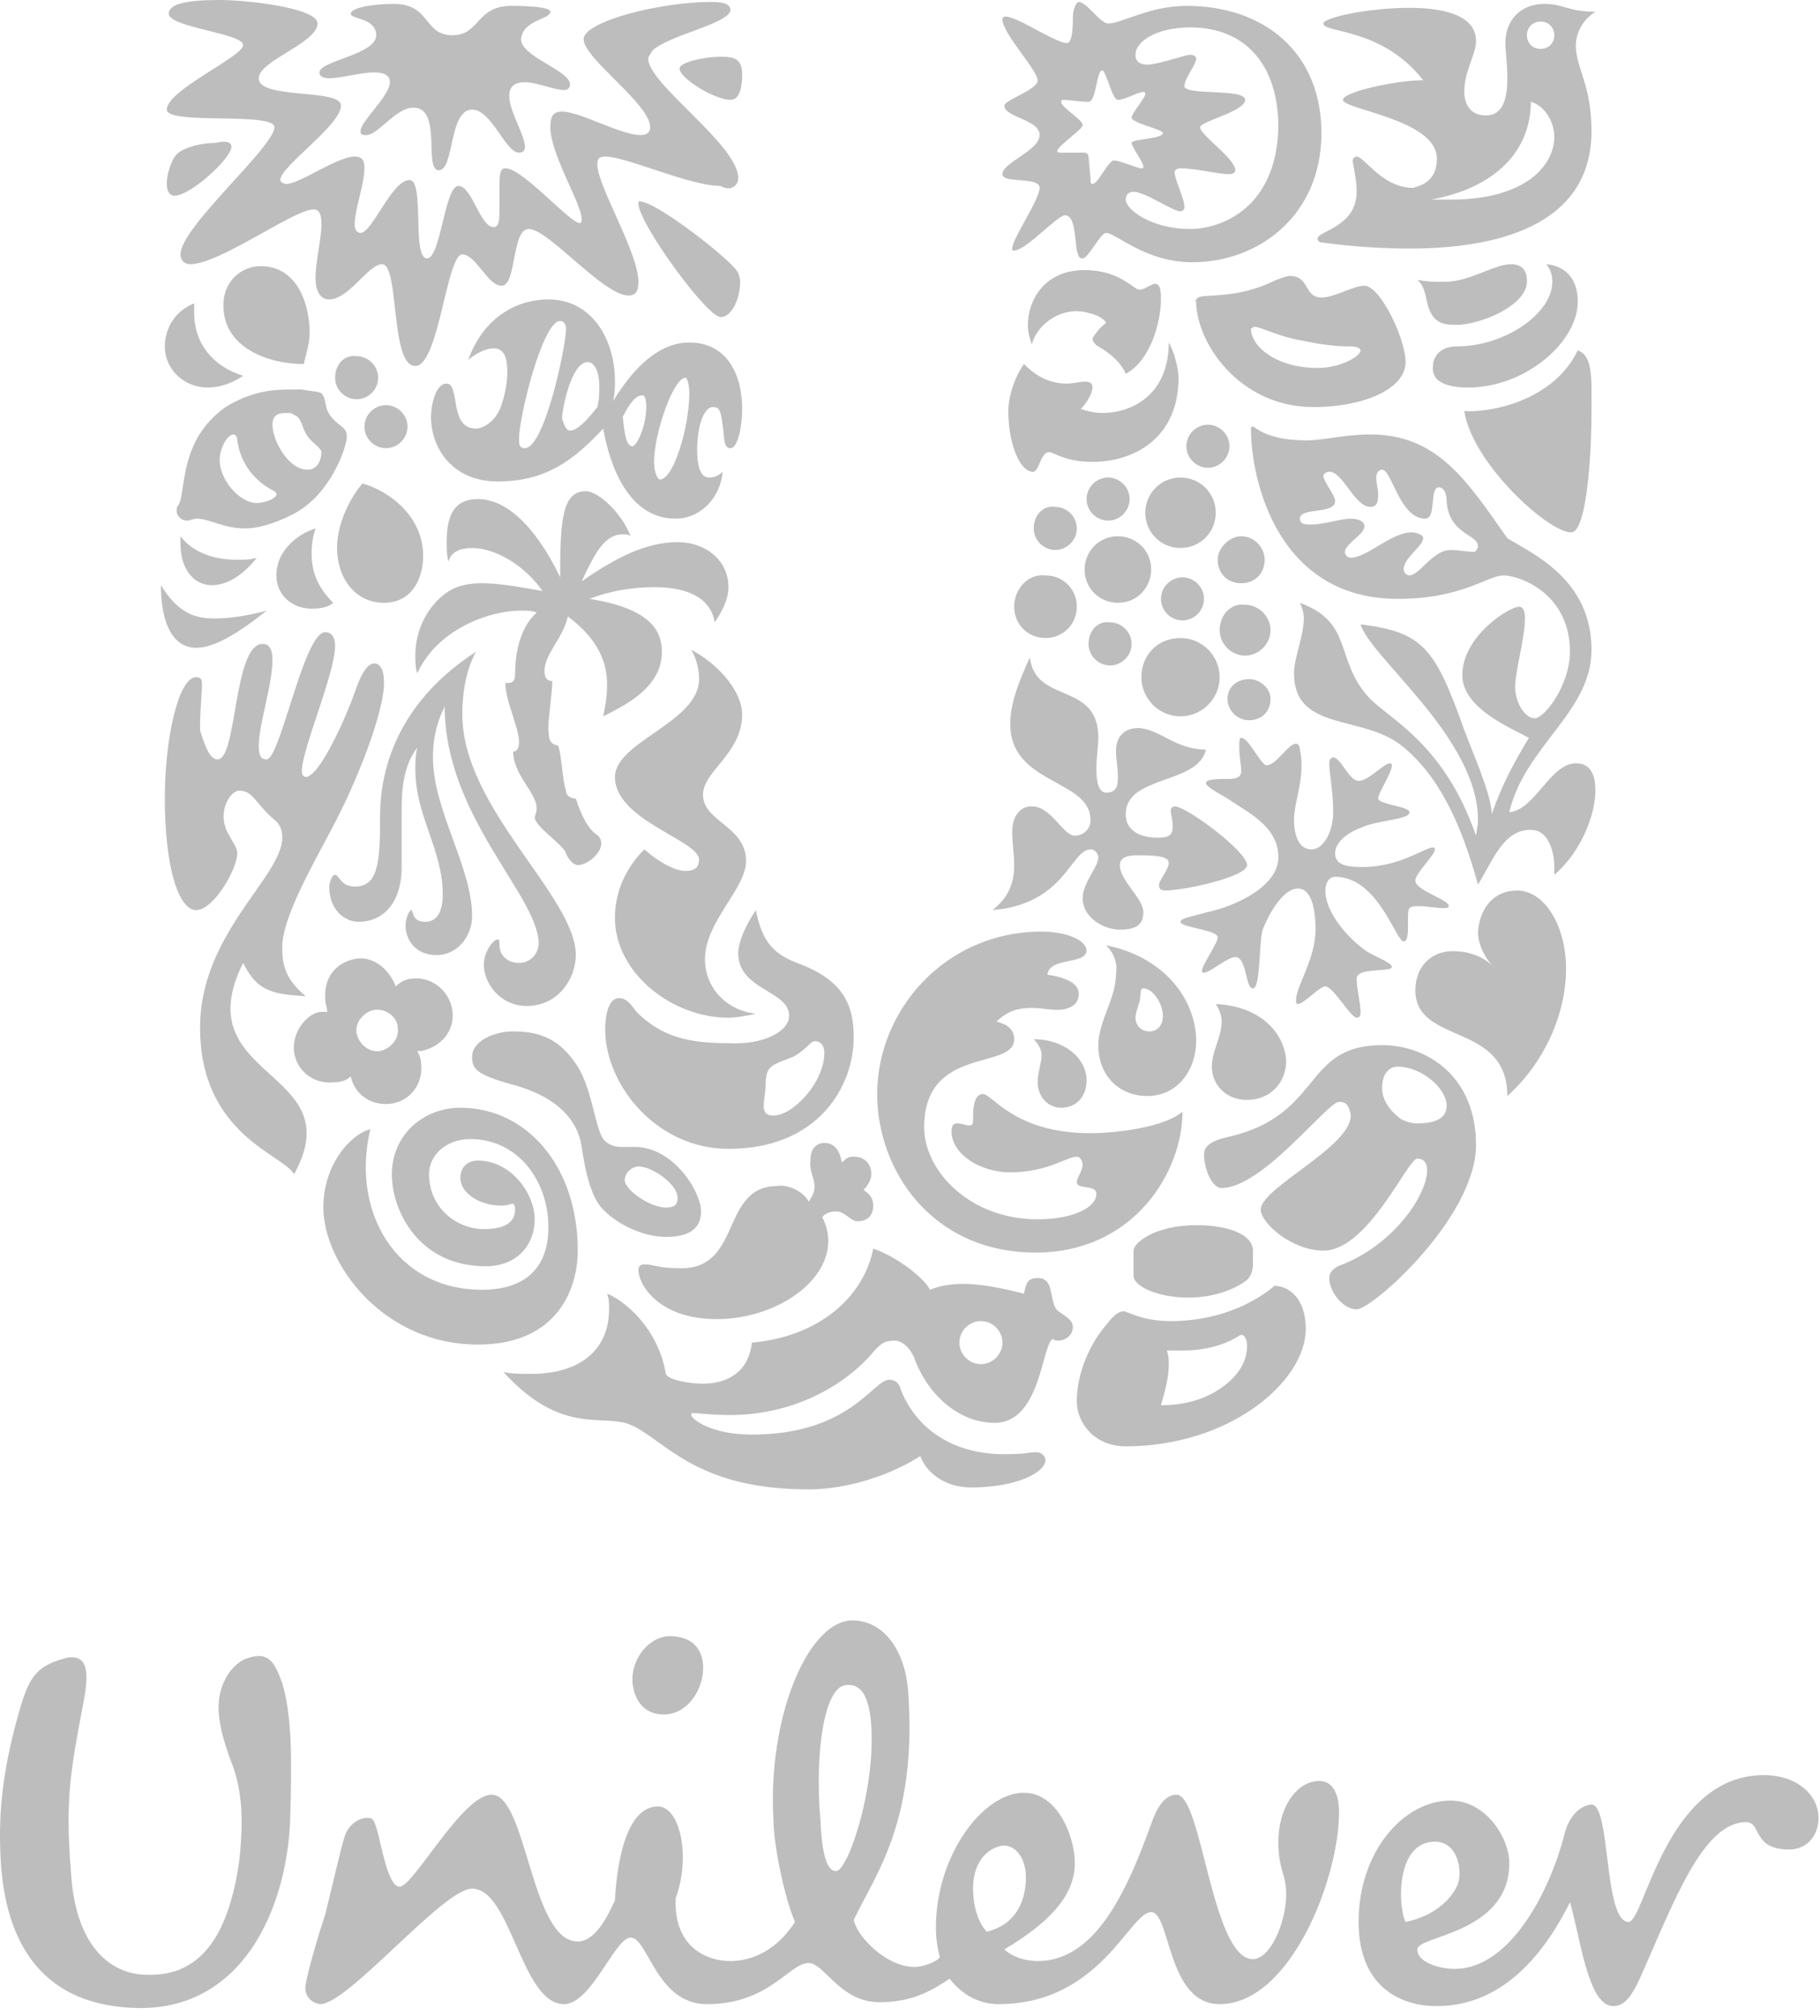 <svg xmlns="http://www.w3.org/2000/svg" width="93" height="103" fill="currentColor" viewBox="0 0 93 103">
  <path fill="#BDBDBD" d="M74.823 21c.4 2.7 4.4 6.3 5.5 6.2.7-.1 1-3.5 1-6.2 0-1.6.1-2.8-.7-3.1-1.3 2.7-4.7 3.2-5.8 3.1Zm.2-1.2c2.9 0 5.6-2.3 5.6-4.4 0-1-.5-1.8-1.6-1.9.2.3.3.5.3.9 0 1.6-2.4 3.3-4.9 3.3-.9 0-1.2.6-1.2 1-.1.8.7 1.1 1.8 1.1Zm-.6-3.2c-.4 0-1 0-1.3-.6-.3-.5-.2-1.3-.7-1.7.5.1 1 .1 1.4.1 1.3 0 2.5-.9 3.4-.9.6 0 .8.4.8.8.1 1.3-2.4 2.3-3.6 2.3Zm-63.3 22.2c1 0 .8-5.9 2.3-5.9.4 0 .5.4.5.8 0 1.3-.7 3.3-.7 4.4 0 .5.1.7.4.7.7 0 1.9-6.5 3-6.5.4 0 .5.4.5.7 0 1.4-1.7 5.3-1.7 6.4 0 .2.1.3.2.3.7 0 2.1-3.1 2.6-4.6.3-.8.6-1.2.9-1.2.3 0 .5.3.5 1 0 1.5-1.4 5.1-2.7 7.5-1 1.9-2.5 4.5-2.5 6 0 .8.1 1.6 1.2 2.5-1.8-.1-2.5-.3-3.2-1.7-3 6 5.6 5.4 2.6 10.8-.5-1-4.8-2-4.8-7.5 0-4.8 4.2-7.7 4.2-9.7 0-.4-.1-.7-.5-1-.9-.8-1-1.4-1.7-1.4-.5 0-1.2 1.2-.5 2.3.2.4.4.6.4.9 0 .8-1.2 2.9-2.1 2.9-.9 0-1.6-2.2-1.6-5.7 0-3.1.7-6.2 1.6-6.2.3 0 .3.2.3.4 0 .4-.1 1.1-.1 2.3.4 1.4.7 1.5.9 1.5Z"/>
  <path fill="#BDBDBD" d="M18.323 47.1c1.2 0 2.2-.9 2.2-2.8v-2.9c0-1.1.1-2.3.8-3.2-.1.4-.1.8-.1 1.1 0 2.4 1.4 4.1 1.4 6.4 0 .9-.3 1.4-.9 1.4-.7 0-.6-.6-.7-.6-.1 0-.3.4-.3.8 0 .6.4 1.5 1.6 1.5 1 0 1.8-.9 1.8-2 0-2.5-2-5.4-2-8.1 0-1.2.3-2 .6-2.6 0 5.6 4.8 9.7 4.8 12.1 0 .5-.4 1-1 1-.7 0-1-.5-1-.9 0-.2 0-.3-.1-.3-.2 0-.7.6-.7 1.3 0 .9.8 2.1 2.2 2.1 1.6 0 2.5-1.4 2.5-2.6 0-3-5.8-7.5-5.8-12.3 0-.8.1-2.1.7-3.2-3.7 2.4-4.9 5.6-4.9 8.4 0 2.4-.1 3.6-1.3 3.6-.7 0-.8-.6-1-.6-.2 0-.3.5-.3.6 0 1.2.8 1.8 1.5 1.8Zm49-28.3c1.2 0 2.2-.6 2.2-.9 0-.1-.2-.2-.5-.2-.4 0-1.1 0-2.5-.3-1.2-.2-2.1-.7-2.4-.7-.1 0-.2.1-.2.1 0 .9 1.3 2 3.4 2Zm-6.1-3.6c.4-.2 2 .1 4-.9.3-.1.5-.2.7-.2 1 0 .7 1.1 1.6 1.1.7 0 1.6-.6 2.2-.6.8 0 2.1 2.7 2.1 3.9 0 1.4-2.2 2.3-4.7 2.3-3.8 0-6-3.3-6-5.4-.1 0 0-.1.1-.2Zm-42.3 42.5c-.9.2-2.4 1.7-2.4 4 0 2.8 3 7 7.9 7 4.1 0 5.1-2.9 5.1-4.8 0-4.3-2.6-7.3-6-7.3-1.9 0-3.5 1.4-3.5 3.4 0 1.9 1.4 4.7 4.8 4.7 1.6 0 2.5-1.1 2.5-2.4 0-1.3-1.2-3-2.9-3-.5 0-.9.3-.9.9 0 .7.9 1.4 2.1 1.4.3 0 .5-.1.6-.1.1.1.1.2.1.3 0 .7-.6 1-1.6 1-1.4 0-2.8-1.1-2.8-2.8 0-1 .9-1.8 2.1-1.8 2.5 0 4 2.2 4 4.5 0 2-1.1 3.2-3.4 3.2-4.4 0-6.7-4-5.7-8.2Zm30.1 10.9c0 .6.5 1.1 1.1 1.1.6 0 1.1-.5 1.1-1.1 0-.6-.5-1.1-1.1-1.1-.6 0-1.1.5-1.1 1.1Zm2.2 5.7c1.4 0 1.3-.1 1.7-.1.4 0 .5.3.5.4 0 .6-1.4 1.4-3.8 1.4-1.4 0-2.3-.8-2.6-1.6-1.4.9-3.6 1.7-5.7 1.7-5.8 0-7.3-2.5-9.1-3.3-1.4-.6-3.5.6-6.5-2.7.4.1.9.1 1.4.1 2.6 0 4-1.3 4-3.3 0-.3 0-.5-.1-.8.8.3 2.6 1.7 3 4.1.1.3 1.2.5 1.9.5 1 0 2.3-.4 2.5-2.1 3.4-.3 5.7-2.3 6.2-4.8 1.2.4 2.6 1.5 2.9 2.1.5-.2 1-.3 1.7-.3.9 0 1.9.2 3.1.5.1-.4.1-.8.7-.8.8 0 .6.9.9 1.5.1.3.9.5.9 1s-.5.7-.7.7c-.1 0-.3 0-.3-.1-.6.2-.6 4.3-3 4.3-1.8 0-3.4-1.4-4.1-3.3-.2-.5-.6-.9-1-.9-.5 0-.7.1-1.2.7-1.5 1.7-4.1 3.1-7.2 3.1-1 0-1.7-.1-1.9-.1-.1 0-.1 0-.1.1 0 .2 1 1 3.1 1 5 0 6.2-2.8 7-2.8.1 0 .5 0 .6.5 1.1 2.7 3.6 3.3 5.2 3.3Zm17.2-18c-.6 0-3.9 4.4-6 4.4-.5 0-.9-1-.9-1.7 0-.4.3-.7 1.2-.9 4.9-1.1 3.8-4.7 7.9-4.7 2.3 0 4.8 1.6 4.8 5.1 0 3.7-5.3 8.4-6.1 8.4-.7 0-1.4-.9-1.4-1.6 0-.2.1-.5.7-.7 2.7-1.1 4.3-3.6 4.3-4.8 0-.3-.1-.6-.5-.6-.5 0-2.5 4.7-4.8 4.7-1.6 0-3.2-1.4-3.2-2.1 0-1.1 4.6-3.2 4.6-4.8-.1-.7-.4-.7-.6-.7Zm3-1.8c-.4 0-.8.3-.8 1.1s.7 1.4 1 1.6c.2.1.5.2.8.2.8 0 1.5-.2 1.5-.9 0-.9-1.3-2-2.5-2Zm-52.8-32.7c0 .6.5 1.1 1.1 1.1.6 0 1.1-.5 1.1-1.1 0-.6-.5-1.1-1.1-1.1-.6 0-1.1.5-1.1 1.1Zm-1.5-2.5c0 .6.5 1.1 1.1 1.1.6 0 1.1-.5 1.1-1.1 0-.6-.5-1.1-1.1-1.1-.6-.1-1.1.4-1.1 1.1Zm-1 7.7c-.7.2-2 1-2 2.4 0 1 .8 1.7 1.8 1.7.5 0 .9-.1 1.1-.3-.8-.8-1.1-1.6-1.1-2.5 0-.6.1-1 .2-1.3Zm-6.9.4v.4c0 1.3.7 2.1 1.6 2.1.7 0 1.5-.4 2.3-1.4-.3.1-.7.1-1 .1-1.1 0-2.2-.3-2.9-1.2Zm-1 2.5c0 2.1.7 3.2 1.8 3.2.9 0 2.1-.7 3.6-1.9-1.1.3-2 .4-2.7.4-1.1 0-1.9-.4-2.7-1.7Zm7.3-11.3c.1-.5.3-1 .3-1.6 0-1.4-.6-3.4-2.5-3.4-1.1 0-1.9.9-1.9 1.9-.1 2.2 2.2 3.1 4.1 3.1Zm-2.4 7.1c-.9 0-1.9-1.2-1.9-2.2 0-.6.4-1.3.7-1.3.1 0 .2.1.2.3.2 1.4 1.1 2.2 1.9 2.6l.1.1c.1.2-.5.5-1 .5Zm2.6-3.4c.2.3.7.6.7.8 0 .4-.2.9-.7.9-1 0-1.8-1.5-1.8-2.3 0-.5.3-.6.7-.6.2 0 .3 0 .4.1.4.1.4.7.7 1.1Zm-6.6 3.5c-.1.1-.1.2-.1.3 0 .3.3.5.5.5s.4-.1.5-.1c.7 0 1.4.5 2.5.5.6 0 1.4-.2 2.4-.7 2-1 2.8-3.5 2.8-4s-.4-.5-.8-1-.2-.9-.5-1.2c-.1-.1-.5-.1-1-.2h-.6c-.9 0-2 .1-3.3.9-2.4 1.7-2 4.3-2.4 5Zm9.4-1.1c-.6.7-1.3 2-1.3 3.3 0 1.5.9 2.8 2.4 2.8 1.4 0 2-1.2 2-2.4 0-2-1.7-3.3-3.1-3.7Zm-6.1-5.5s-.8.6-1.8.6c-1.2 0-2.2-.9-2.2-2.1 0-.9.5-1.8 1.5-2.2v.5c0 1.5.9 2.7 2.5 3.2Zm49.8 9.4c0 .7.5 1.2 1.2 1.2s1.2-.5 1.2-1.2c0-.6-.5-1.2-1.2-1.2-.6 0-1.2.6-1.2 1.2Zm.1 3.6c0 .7.6 1.3 1.3 1.3.7 0 1.3-.6 1.3-1.3 0-.7-.6-1.3-1.3-1.3-.7-.1-1.3.5-1.3 1.3Zm-4 2.4c0 1.1.9 2 2 2s2-.9 2-2-.9-2-2-2c-1.2 0-2 .9-2 2Zm1-4c0 .6.5 1.1 1.1 1.1.6 0 1.1-.5 1.1-1.1 0-.6-.5-1.1-1.1-1.1-.6 0-1.1.5-1.1 1.1Zm-3.7 2.3c0 .6.5 1.1 1.1 1.1.6 0 1.1-.5 1.1-1.1 0-.6-.5-1.1-1.1-1.1-.6-.1-1.1.4-1.1 1.1Zm2.9-6.7c0 1 .8 1.8 1.8 1.8s1.8-.8 1.8-1.8-.8-1.8-1.8-1.8-1.8.8-1.8 1.8Zm2.1-3.4c0 .6.5 1.1 1.1 1.1.6 0 1.1-.5 1.1-1.1 0-.6-.5-1.1-1.1-1.1-.6 0-1.1.5-1.1 1.1Zm-5.1 2.7c0 .6.5 1.1 1.1 1.1.6 0 1.1-.5 1.1-1.1 0-.6-.5-1.1-1.1-1.1-.6 0-1.1.5-1.1 1.1Zm-.1 3.6c0 1 .8 1.7 1.7 1.7 1 0 1.7-.8 1.7-1.7 0-1-.8-1.7-1.7-1.7-1 0-1.7.8-1.7 1.7Zm-3.6 1.9c0 .9.7 1.6 1.6 1.6.9 0 1.6-.7 1.6-1.6 0-.9-.7-1.6-1.6-1.6-.9-.1-1.6.7-1.6 1.6Zm1-4c0 .6.5 1.1 1.1 1.1.6 0 1.1-.5 1.1-1.1 0-.6-.5-1.1-1.1-1.1-.6-.1-1.1.4-1.1 1.1Zm9.9 8.7c0-.6.5-1 1.1-1 .6 0 1.1.5 1.1 1 0 .7-.5 1.1-1.1 1.1-.6 0-1.1-.5-1.1-1.1Zm.7 32.5c.1 0 .3.1.3.6 0 .6-.3 1.4-1.3 2.1-.7.5-1.7.9-3.1.9.2-.7.4-1.4.4-2.1 0-.2 0-.4-.1-.7h.4c2.3.1 3.3-.8 3.4-.8Zm.3-2.8c.2-.2.3-.5.3-.8v-.7c0-.8-1.2-1.3-2.9-1.3-2.1 0-3.2.9-3.2 1.3v1.3c0 .5 1.2 1.1 2.8 1.1 1.1 0 2.2-.3 3-.9Zm1.4.3c-.7.6-2.5 1.8-5.3 1.8-1.5 0-2.2-.5-2.4-.5-.3 0-.6.3-.9.7-.7.8-1.5 2.3-1.5 3.9 0 1.1.9 2.3 2.5 2.3 5.3 0 9.2-3.3 9.2-6 0-1.6-.9-2.2-1.6-2.2Zm1-23.8c0 .7.2 1.5.9 1.5.6 0 1.1-.9 1.1-1.9 0-1.1-.2-2-.2-2.5 0-.2.1-.3.2-.3.4 0 .8 1.2 1.3 1.2s1.3-.9 1.6-.9c.1 0 .1.1.1.1 0 .4-.7 1.4-.7 1.7 0 .3 1.6.4 1.6.7 0 .4-1.7.4-2.5.8-.8.3-1.3.8-1.3 1.3 0 .6.6.7 1.4.7 1.9 0 3.2-1 3.6-1 .1 0 .1.1.1.1 0 .3-1 1.2-1 1.6 0 .5 1.8 1 1.7 1.3 0 .1-.1.1-.3.1-.3 0-.8-.1-1.2-.1-.2 0-.4 0-.5.1-.2.2.1 1.7-.3 1.7s-1.3-3.3-3.5-3.3c-.3 0-.5.3-.5.7 0 1.1 1.1 2.4 2.1 3.1.5.3 1.3.6 1.3.8 0 .3-1.8 0-1.8.6 0 .5.2 1.3.2 1.7 0 .1 0 .3-.2.3-.3 0-1.2-1.6-1.6-1.6-.3 0-1.1.9-1.4.9-.1 0-.1-.1-.1-.2 0-.7 1-2.1 1-3.6 0-.7-.1-2.1-.9-2.1-.7 0-1.4 1.1-1.8 2.1-.2.6-.1 3-.5 3s-.3-1.6-.9-1.6c-.4 0-1.3.8-1.6.8-.1 0-.1 0-.1-.1 0-.3.8-1.4.8-1.7 0-.4-1.9-.5-1.9-.8 0-.2.7-.3 1.4-.5 1.4-.3 3.6-1.3 3.6-2.8 0-1.6-1.6-2.3-2.6-3-.5-.3-1.1-.6-1.1-.8 0-.2.7-.2 1-.2.4 0 .8 0 .8-.4 0-.3-.1-.8-.1-1.2 0-.3 0-.5.1-.5.4 0 1 1.4 1.3 1.4.5 0 1.1-1.1 1.5-1.1.1 0 .2.1.2.3.3 1.4-.3 2.6-.3 3.6Zm-13.5-8.3c.3 2.4 3.5 1.2 3.5 4.1 0 .4-.1 1-.1 1.6 0 .6.1 1.2.5 1.2.5 0 .6-.3.6-.8s-.1-1-.1-1.3c0-1 .7-1.2 1.1-1.2 1.1 0 1.9 1.1 3.5 1.1-.4 1.8-4.1 1.3-4.1 3.3 0 1 1 1.2 1.6 1.2.6 0 .8-.1.8-.6 0-.3-.1-.6-.1-.8 0-.1.1-.2.2-.2.6 0 3.7 2.3 3.7 3 0 .6-3.2 1.3-4.2 1.3-.3 0-.3-.2-.3-.3 0-.2.5-.8.5-1.1 0-.3-.4-.4-1.6-.4-.5 0-.9.1-.9.5 0 .8 1.2 1.7 1.2 2.4 0 .6-.3.9-1.2.9-.8 0-1.9-.6-1.9-1.6 0-.8.8-1.6.8-2.1 0-.1-.1-.4-.4-.4-1 0-1.3 2.8-5 3.1.6-.5 1.1-1.1 1.1-2.3 0-.6-.1-1.1-.1-1.7 0-.8.4-1.3 1-1.3 1 0 1.6 1.5 2.2 1.5.4 0 .8-.3.8-.8 0-2.1-4.1-1.8-4.1-4.9 0-.9.3-1.9 1-3.4Zm5.4 18.4c0 .4.3.7.7.7.5 0 .7-.4.7-.8 0-.6-.5-1.4-1-1.4-.2 0-.1.3-.2.7-.1.3-.2.6-.2.8Zm-1.5-3.7c3 .6 4.6 2.8 4.6 4.9 0 1.4-.9 2.8-2.5 2.8-1.4 0-2.5-1-2.5-2.6 0-1.2.9-2.4.9-3.6.1-.6-.1-1.1-.5-1.5Zm-3.7 4.8c.3.3.4.6.4.8 0 .4-.2.9-.2 1.4 0 .7.5 1.3 1.2 1.3.8 0 1.3-.6 1.3-1.4 0-1.1-1.1-2.1-2.7-2.1Zm9.3-1.8c.2.3.3.6.3.9 0 .8-.5 1.5-.5 2.3 0 .9.7 1.7 1.8 1.7 1.2 0 2-.9 2-2-.1-1.5-1.4-2.8-3.6-2.9Zm-8.6-1.5c1.3.2 1.6.6 1.6 1 0 .6-.6.8-1.1.8-.4 0-.8-.1-1.3-.1-.6 0-1.2.1-1.8.7.4.1.9.3.9.9 0 1.6-4.6.3-4.6 4.5 0 2.2 2.3 4.7 5.8 4.7 1.8 0 3-.6 3-1.3 0-.5-1-.2-1-.6 0-.2.3-.6.3-.9 0-.1-.1-.4-.3-.4-.5 0-1.5.8-3.4.8-1.5 0-3-.9-3-2.1 0-.3.1-.4.3-.4.2 0 .4.1.6.1.2 0 .2-.1.2-.4 0-.3 0-1.2.5-1.2s1.6 2 5.5 2c1.3 0 3.8-.3 4.7-1.1 0 3.1-2.5 7.2-7.5 7.2-5.3 0-8.1-4.2-8.1-8.1 0-4.3 3.5-8.3 8.4-8.3 1.2 0 2.3.4 2.3 1-.1.7-1.9.3-2 1.2Zm-18.3-32.3c1.9 0 2.7 1.6 2.7 3.4 0 .8-.2 2-.6 2-.4 0-.3-.7-.4-1.2-.1-.8-.2-.9-.5-.9-.5 0-.8 1.1-.8 2.2 0 .6.1 1.4.6 1.4.3 0 .5-.1.7-.3-.1 1.3-1.1 2.4-2.4 2.4-2.5 0-3.4-2.9-3.7-4.6-1.5 1.6-2.9 2.7-5.4 2.7-2.3 0-3.4-1.7-3.4-3.3 0-.5.2-1.7.8-1.7.7 0 .1 2.3 1.5 2.3.3 0 1-.3 1.3-1.2.2-.6.3-1.2.3-1.7 0-.8-.2-1.2-.7-1.2-.5 0-1.1.4-1.3.6.7-2 2.3-3.1 4.1-3.1 2.2 0 3.4 2 3.4 4.2 0 .3 0 .6-.1 1 1.1-1.8 2.4-3 3.9-3Zm-2.2 3.3c0-.5-.1-.6-.2-.6-.3 0-.6.3-1 1.1.1 1 .2 1.5.5 1.5.2 0 .7-1 .7-2Zm-3.9 1.2c.3 0 .7-.3 1.4-1.2.1-.4.1-.7.1-1.1 0-.6-.2-1.2-.6-1.2-.8 0-1.3 2.3-1.3 2.9.1.3.2.6.4.6Zm4.6 2.5c.7 0 1.5-2.7 1.5-4.4 0-.4-.1-.8-.2-.8-.6 0-1.6 2.8-1.6 4.3 0 .6.2.9.3.9Zm-6.9-1.6c1 0 2.1-5.2 2.1-6.1 0-.2-.1-.4-.3-.4-.9 0-2.1 4.9-2.1 6 0 .3 0 .5.3.5Z"/>
  <path fill="#BDBDBD" d="M29.923 25.1c-1.2 0-1.3 1.5-1.3 4.4-.9-1.9-2.4-4-4.2-4-1.2 0-1.6.8-1.6 2.2 0 .3 0 .7.1 1 .1-.5.6-.7 1.2-.7 1.2 0 2.7.9 3.6 2.2-1.1-.2-2.2-.4-3.1-.4-.6 0-1.1.1-1.5.3-.8.4-1.9 1.6-1.9 3.4 0 .3 0 .6.1.9 1-2.2 3.6-3.2 5.3-3.2.3 0 .6 0 .8.1-.9.8-1.1 2.2-1.1 3.1 0 .5-.2.5-.5.5 0 .9.7 2.3.7 3 0 .3-.1.5-.3.5 0 1.2 1.2 2.1 1.2 2.9 0 .2-.1.4-.1.5.1.5 1.5 1.4 1.6 1.8.2.5.5.6.6.6.5 0 1.2-.6 1.2-1.1 0-.2-.1-.4-.3-.5-.5-.4-.8-1.2-1-1.8-.2 0-.5-.1-.5-.4-.2-.6-.2-1.7-.4-2.3-.4-.1-.5-.2-.5-1 0-.4.2-1.8.2-2.3-.2 0-.4-.1-.4-.5 0-.9.9-1.6 1.2-2.8 1.6 1.2 2 2.4 2 3.5 0 .6-.1 1.1-.2 1.6 1.2-.6 3-1.5 3-3.3 0-1-.5-2.2-3.7-2.7 1-.4 2.2-.6 3.3-.6 1.8 0 2.9.6 3.1 1.8.4-.6.7-1.2.7-1.8 0-1.4-1.2-2.3-2.6-2.3-1.7 0-3.3.9-4.9 2 .7-1.5 1.2-2.4 2.1-2.4.1 0 .3 0 .4.1-.4-1.1-1.6-2.3-2.3-2.3Zm47.6 20.4c1.4 0 2.5 1.8 2.5 4 0 2.3-1.1 4.8-3 6.5 0-3.8-4.7-2.6-4.7-5.4 0-1.2.8-2 1.9-2 .9 0 1.6.3 2.1.8-.5-.5-.8-1.2-.8-1.8.1-1.2.8-2.1 2-2.1Zm-21-29c-.2-.4-1.1-.6-1.5-.6-1.2 0-2.1.9-2.3 1.7-.1-.3-.2-.6-.2-1 0-1.2.8-2.8 2.9-2.8 1.8 0 2.5 1 2.8 1 .3 0 .6-.3.8-.3.3 0 .3.5.3.8 0 1.1-.5 3.1-1.8 3.8-.2-.5-.7-1-1.4-1.4-.2-.1-.3-.3-.3-.4.1-.2.4-.6.7-.8Zm-4.2 2.1c.7.7 1.4 1 2.2 1 .3 0 .7-.1.9-.1.3 0 .4.1.4.3 0 .3-.3.8-.6 1.1.3.1.7.2 1.1.2 1.6 0 3.4-1 3.4-3.6.3.5.5 1.4.5 1.8 0 3.1-2.3 4.3-4.4 4.3-1.4 0-2-.5-2.2-.5-.5 0-.5 1.1-.9 1-.7-.1-1.2-1.6-1.2-3.1 0-.7.3-1.7.8-2.4Zm-24.2-18c0-.2-.8-.3-2-.3-1.8 0-1.6 1.5-3 1.5-1.5 0-1.1-1.6-3-1.6-1.1 0-2.2.2-2.2.5s1.3.2 1.3 1.1c0 1-2.9 1.3-2.9 1.9 0 .2.2.3.5.3.6 0 1.6-.3 2.3-.3.4 0 .8.1.8.5 0 .7-1.5 2-1.5 2.5 0 .2.1.2.3.2.6 0 1.5-1.4 2.4-1.4 1.5 0 .5 3.2 1.3 3.2s.5-3.1 1.7-3.1c1 0 1.7 2.2 2.4 2.2.2 0 .3-.1.3-.3 0-.6-.8-1.8-.8-2.6 0-.5.3-.7.8-.7.6 0 1.5.4 2 .4.2 0 .3-.1.3-.3 0-.7-2.5-1.4-2.5-2.3.1-1 1.5-1 1.5-1.4Zm6.6 2.9c0 .5 1.8 1.6 2.6 1.6.5 0 .6-.7.6-1.3 0-.8-.4-.9-1.1-.9-.9 0-2.1.3-2.1.6Zm3 5.6c0-1.7-4.6-4.8-4.6-6.1 0-.1.1-.2.2-.4.8-.8 4-1.4 4-2.1 0-.4-.7-.4-1-.4-2.6 0-6.5 1-6.5 1.9 0 1 3.4 3.3 3.4 4.5 0 .3-.2.4-.5.4-1 0-3.1-1.2-4-1.2-.5 0-.6.3-.6.8 0 1.4 1.6 3.9 1.6 4.7 0 .1 0 .2-.1.2-.5 0-2.9-2.8-3.8-2.8-.3 0-.3.4-.3 1v1c0 .6 0 1-.3 1-.7 0-1.1-2.1-1.8-2.1s-.9 3.7-1.6 3.7c-.8 0-.1-4-.9-4-.9 0-1.9 2.7-2.5 2.7-.2 0-.3-.2-.3-.4 0-.8.5-2.1.5-2.9 0-.4-.1-.6-.5-.6-.9 0-2.8 1.4-3.5 1.4-.1 0-.3-.1-.3-.2 0-.7 3.1-2.8 3.1-3.8 0-.9-4.2-.3-4.2-1.4 0-.9 3-1.8 3-2.8 0-.8-3.6-1.2-5-1.2-1.7 0-2.6.2-2.6.7 0 .7 3.8 1 3.8 1.6 0 .6-3.9 2.3-3.9 3.3 0 .8 5.5.1 5.5.9 0 1-4.8 5.1-4.8 6.5 0 .3.2.5.5.5 1.5 0 5.3-2.8 6.3-2.8.4 0 .4.5.4.8 0 .7-.3 1.9-.3 2.7 0 .6.2 1.1.7 1.1 1 0 2-1.8 2.7-1.8.9 0 .4 5.2 1.7 5.2 1.2 0 1.6-5.7 2.4-5.7.7 0 1.3 1.6 2 1.6.8 0 .5-2.9 1.4-2.9 1 0 3.8 3.4 5.1 3.4.4 0 .5-.3.5-.7 0-1.5-2.1-4.9-2.1-6 0-.3.1-.4.4-.4 1.1 0 4.3 1.5 5.9 1.5.5.3.9 0 .9-.4Zm-25.9-1.6c0 .6-2.1 2.5-2.9 2.5-.3 0-.4-.3-.4-.6 0-.6.3-1.4.6-1.6.4-.3 1.2-.5 1.9-.5.4-.1.8-.1.8.2Zm20.8 2.9c0 1 3.5 5.8 4.2 5.8.6 0 1-1 1-1.8 0-.2-.1-.5-.2-.6-.5-.7-4.1-3.5-4.9-3.5 0-.1-.1 0-.1.1Zm45.4-8.6c0 .4.3.7.7.7.4 0 .7-.3.7-.7 0-.4-.3-.7-.7-.7-.4 0-.7.3-.7.7Zm-4.6 6.3c0-2-4.8-2.5-4.8-3 0-.4 2.7-1 4.1-1-2.1-2.7-5.1-2.4-5.1-2.9 0-.3 2.3-.8 4.4-.8 1.8 0 3.4.4 3.4 1.7 0 .7-.6 1.5-.6 2.6 0 .6.3 1.2 1.1 1.2.9 0 1.1-.9 1.1-1.9 0-.8-.1-1.4-.1-1.8 0-1.2.8-2 2-2 1 0 1.2.4 2.6.4-.8.5-1 1.3-1 1.7 0 1.2.8 2 .8 4.4 0 4.5-4.2 6-9.3 6-1.4 0-2.9-.1-4.4-.3-.2 0-.3-.1-.3-.2 0-.4 2-.6 2-2.4 0-.7-.2-1.4-.2-1.6 0-.1.1-.2.2-.2.4 0 1.3 1.6 2.9 1.6.2-.1 1.2-.2 1.2-1.5Zm4.8-2.9c0 2.5-1.8 4.4-5.1 5h1c3.9 0 5.3-1.8 5.3-3.2 0-.8-.5-1.6-1.2-1.8Zm-2 36.4c.5-1.4 1-2.4 1.9-3.9-.9-.5-3.4-1.5-3.4-3.2 0-2 2.4-3.5 2.9-3.5.2 0 .3.2.3.6 0 1-.5 2.7-.5 3.5 0 .8.5 1.6 1 1.6s1.8-1.7 1.8-3.4c0-3-2.6-3.9-3.4-3.9-.8 0-2.1 1.2-5.4 1.2-6.1 0-7.5-6-7.5-8.7 0-.1 0-.1.1-.1s.7.7 2.7.7c1 0 1.9-.3 3.3-.3 3.4 0 4.9 2.3 7 5.3 1.3.8 4.3 2.1 4.3 5.7 0 3.2-3.4 4.9-4.2 8.3 1.3-.1 2.1-2.5 3.4-2.5.7 0 1 .5 1 1.4 0 1.2-.7 3.1-2.1 4.3v-.4c0-.8-.3-1.9-1.2-1.9-1.4 0-1.9 1.5-2.7 2.8-.8-2.9-1.9-5.5-3.9-7.1-2-1.6-5.5-.7-5.5-3.7 0-.8.5-1.9.5-2.8 0-.3-.1-.6-.2-.8 2.7 1 1.8 2.8 3.4 4.7 1 1.2 3.9 2.3 5.6 7.2 0-.1.1-.5.1-.8 0-4.2-5.5-8.3-6-10 3.2.4 3.8 1.2 5.3 5.4.4 1.1 1.4 3.3 1.4 4.3Zm-.7-13.7c0-.6-1.5-.6-1.6-2.3 0-.3-.1-.7-.4-.7-.5 0-.1 1.6-.7 1.6-1.3 0-1.7-2.5-2.2-2.5-.1 0-.3.1-.3.4 0 .3.1.5.1.9s-.1.6-.4.6c-.8 0-1.4-1.8-2.1-1.8-.1 0-.3.1-.3.2 0 .3.6 1 .6 1.3 0 .7-1.8.3-1.8.9 0 .3.3.3.6.3.6 0 1.5-.3 2-.3.3 0 .7.1.7.4 0 .4-1 .9-1 1.3 0 .2.2.3.3.3.8 0 2.1-1.3 3.1-1.3.2 0 .6.1.6.3 0 .4-1 1-1 1.6 0 .1.1.3.3.3.5 0 1.2-1.3 2.1-1.3.4 0 .9.1 1.2.1.1 0 .2-.2.2-.3Z"/>
  <path fill="#BDBDBD" d="M54.423 11c.5 0 .5 1.1.6 1.8.1.3.1.4.3.4.3 0 .9-1.3 1.2-1.3.5 0 2 1.5 4.4 1.5 3.4 0 6.6-2.4 6.6-6.6 0-4.1-2.9-6.5-6.9-6.5-1.9 0-3.3.9-4 .9-.4 0-1.1-1.1-1.5-1.1-.1 0-.3.3-.3.8 0 .3 0 1.3-.3 1.3-.7 0-3.3-1.9-3.3-1.2s1.8 2.6 1.8 3.1-1.7 1-1.7 1.3c0 .6 1.8.7 1.8 1.5s-1.9 1.4-1.9 2c0 .5 1.9.1 1.9.7s-1.4 2.6-1.4 3.1c0 .1 0 .1.1.1.6 0 2.2-1.8 2.6-1.8Zm.9-4.6c0-.3-1.1-.9-1.1-1.2 0-.1.1-.1.1-.1.3 0 .8.1 1.3.1.4 0 .4-1.6.7-1.6.2 0 .5 1.5.8 1.5.4 0 1-.4 1.3-.4.1 0 .1 0 .1.1 0 .2-.7 1-.7 1.2 0 .3 1.6.6 1.6.8 0 .3-1.6.3-1.6.5s.6 1 .6 1.2c0 .1 0 .1-.1.1-.2 0-1.1-.4-1.4-.4-.3 0-.8 1.2-1.1 1.2-.1 0-.1-.1-.1-.3l-.1-1.1c0-.1-.1-.2-.2-.2h-1.2c-.1 0-.2 0-.2-.1.1-.3 1.3-1.1 1.3-1.3Zm5.5 5.3c-2 0-3.3-1-3.3-1.5 0-.3.2-.4.4-.4.6 0 2 1 2.4 1 .1 0 .2-.1.2-.2 0-.5-.5-1.4-.5-1.8 0-.1.1-.2.3-.2.8 0 1.9.3 2.5.3.2 0 .3-.1.3-.2 0-.6-1.8-1.8-1.8-2.2 0-.3 2.3-.8 2.3-1.4 0-.6-3.1-.2-3.1-.7 0-.4.6-1.1.6-1.4 0-.1-.1-.2-.3-.2-.3 0-1.6.5-2.2.5-.3 0-.6-.1-.6-.5 0-.7 1.1-1.4 2.8-1.4 2.8 0 4.5 1.9 4.5 5.1-.1 4.2-3 5.2-4.5 5.2Zm-19.2 48.9c0 .3-.1.5-.3.8-.3-.6-1.2-.9-1.6-.8-2.9 0-1.8 4.2-4.9 4.2-1.3 0-1.4-.2-1.9-.2-.2 0-.3.1-.3.3 0 .7 1 2.5 4 2.5 2.9 0 5.7-1.8 5.7-4 0-.4-.1-.8-.3-1.2.1-.2.4-.3.7-.3.5 0 .7.5 1.1.5.5 0 .8-.3.8-.8 0-.4-.2-.6-.5-.8.2-.2.4-.5.4-.8 0-.5-.3-.9-.9-.9-.3 0-.4.1-.6.3-.1-.5-.3-1-.9-1-.4 0-.7.3-.7.8-.1.6.2 1 .2 1.4Z"/>
  <path fill="#BDBDBD" d="M34.023 61.7c-.8 0-2.1-.9-2.1-1.4 0-.4.4-.7.7-.7.7 0 2 .9 2 1.6 0 .3-.1.5-.6.5Zm-7.9-6.3c2.3.6 3.4 1.8 3.6 3.2.2 1.4.5 2.5 1 3.1.7.8 2.1 1.5 3.3 1.5 1 0 1.8-.3 1.8-1.3s-1.4-3.3-3.4-3.3h-.7c-.3 0-.6-.1-.8-.3-.5-.4-.6-2.5-1.4-3.8-.9-1.4-1.9-1.8-3.3-1.8-1 0-2.1.5-2.1 1.3 0 .6.2.9 2 1.4Z"/>
  <path fill="#BDBDBD" d="M40.323 51.9c0-1.3-2.6-1.3-2.6-3.2 0-.5.3-1.3.9-2.2.3 1.5.8 2.2 2.1 2.7 2.5.9 2.9 2.3 2.9 3.8 0 2.5-1.8 5.7-6.4 5.7-3.7 0-6.3-3.3-6.3-6.1 0-.8.2-1.6.7-1.6.4 0 .6.3.9.7 1.3 1.3 2.7 1.6 4.7 1.6 1.8.1 3.1-.6 3.1-1.4Zm.2 2.1c-1 .4-1.4.4-1.4 1.4 0 .4-.1.8-.1 1.1 0 .3.1.5.5.5 1 0 2.6-1.7 2.6-3.2 0-.4-.2-.6-.5-.6-.2 0-.5.5-1.1.8Zm-9.1-14.3c0-1.8 4.3-2.8 4.3-5 0-.4-.1-1-.4-1.5 1.5.8 2.6 2.2 2.6 3.3 0 2-2 2.9-2 4.1 0 1.4 2.2 1.6 2.2 3.4 0 1.4-2.1 3.1-2.1 5 0 1.4 1 2.6 2.6 2.8-.5.1-1 .2-1.4.2-2.9 0-5.8-2.3-5.8-5.1 0-1.4.6-2.6 1.5-3.5.8.7 1.6 1.1 2.1 1.1s.7-.2.7-.6c-.1-1-4.3-2-4.3-4.2Zm-16.4 14c.1 1 1 1.7 2 1.6.4 0 .7-.1.9-.3.2.9 1 1.5 2 1.4 1-.1 1.7-1 1.6-2 0-.3-.1-.5-.2-.7h.2c1-.2 1.7-1 1.6-2-.1-1-1-1.8-2-1.7-.4 0-.7.2-.9.4-.3-.8-1.1-1.6-2.1-1.4-1 .2-1.6 1-1.5 2.1 0 .2.1.4.1.6h-.3c-.6 0-1.5.9-1.4 2Zm5.3-1.2c.1.6-.4 1.1-.9 1.2-.6.1-1.1-.4-1.2-.9-.1-.6.4-1.1.9-1.2.6-.1 1.2.4 1.2.9Zm17 47.7c.8 0 2.2-.3 3.3-2-.6-1.4-1.1-4.1-1.1-5.2-.3-5.2 1.7-10 3.9-10.2 1.6-.1 2.9 1.4 3 3.9.4 6.4-1.7 9.1-2.8 11.4.2.9 1.7 2.4 3.1 2.4.5 0 1.2-.3 1.3-.5-.1-.4-.2-.9-.2-1.5 0-3.7 2.4-6.9 4.5-6.9 1.7 0 2.6 2.2 2.6 3.6 0 1.7-1.4 3.1-3.6 4.4.4.4 1.1.6 1.7.6 3 0 4.6-3.7 5.8-7 .2-.6.6-1.5 1.3-1.5 1.3 0 1.8 8.4 3.9 8.4.9 0 1.7-1.9 1.7-3.3 0-1.1-.4-1.2-.4-2.7 0-1.7.9-3.1 2.1-3.1.7 0 1 .7 1 1.6 0 3.4-2.5 9.8-6.1 9.8-2.7 0-2.5-4.7-3.5-4.7-1.1 0-2.6 4.7-7.8 4.7-.9 0-1.8-.4-2.5-1.3-1.3.9-2.3 1.2-3.6 1.2-2 0-2.8-2-3.6-2-1 0-2 2.1-5.2 2.1-2.6 0-3-3.4-3.9-3.4-.8 0-2 3.4-3.4 3.4-2.2 0-2.7-5.9-4.7-5.9-1.5 0-6.4 6-7.8 5.9-.5-.1-.8-.5-.7-1 .1-.7.7-2.7 1-3.6.4-1.6.8-3.4 1-4 .2-.6.8-1 1.3-.9.2 0 .3.5.4.8.3 1.3.6 2.7 1.1 2.7.7 0 3.2-4.7 4.7-4.7 1.8 0 2 7.5 4.4 7.5.8 0 1.4-1 1.9-2.1.1-2 .6-4.8 2.2-4.8 1.1 0 1.7 2.5.9 4.7-.1 2.5 1.6 3.2 2.8 3.2Zm42.6-6.4c-.7 2.7-2.7 6.8-5.6 6.8-.7 0-1.9-.3-1.9-1s4.7-.8 4.7-4.4c0-1.3-1.2-3.2-3-3.2-2.4 0-4.7 2.6-4.7 6.2 0 3.2 2 4.3 4 4.3 3.5 0 5.6-2.9 6.8-5.3.5 1.6.9 5.3 2.2 5.3.5 0 .9-.3 1.5-1.7 1.6-3.6 3.1-7.7 5.3-7.7.8 0 .3 1.4 2.2 1.4.9 0 1.5-.7 1.5-1.6 0-1.2-1.1-2.2-2.8-2.2-5 0-6.1 7.5-6.9 7.5-1.3 0-.9-6-1.9-6-.9.1-1.3 1.1-1.4 1.6Zm-35.4-5.6c-.1-1.5-.5-2.2-1.3-2.1-1.1.1-1.6 3.4-1.3 6.9.1 2.3.5 2.6.8 2.6.6 0 2-4.1 1.8-7.4Zm-8.6-3.2c-.1-.9-.7-1.4-1.7-1.4s-2 1.1-1.9 2.4c.1.9.6 1.6 1.6 1.6 1.2 0 2.1-1.3 2-2.6Zm16.5 10.9c0-.9-.5-1.6-1.1-1.6-.5 0-1.6.5-1.6 2.2 0 1.3.5 2 .7 2.2 1.6-.4 2-1.7 2-2.8Zm20.9-1.8c1.1 0 1.4 1.3 1.2 2.1-.3.8-1.2 1.7-2.7 2-.4-.8-.5-4.1 1.5-4.1Zm-61.4-3.8c-.2-.5-.6-1.6-.7-2.4-.3-1.8.7-3 1.5-3.2 1-.3 1.3.2 1.7 1.3.5 1.7.5 3.9.4 7.1-.2 4.4-2.4 9.6-7.8 9.5-4.7-.1-6.8-3.1-7-7.8-.1-2.2.1-4.4 1-7.5.5-1.7.9-2.2 2.4-2.6 1.2-.2 1.1 1 .8 2.5-.6 3.2-.9 4.7-.6 8.4.2 3.8 2 5.3 3.9 5.3 2.9.1 4.2-2.3 4.7-5.8.3-2.6 0-3.9-.3-4.8Z"/>
</svg>
